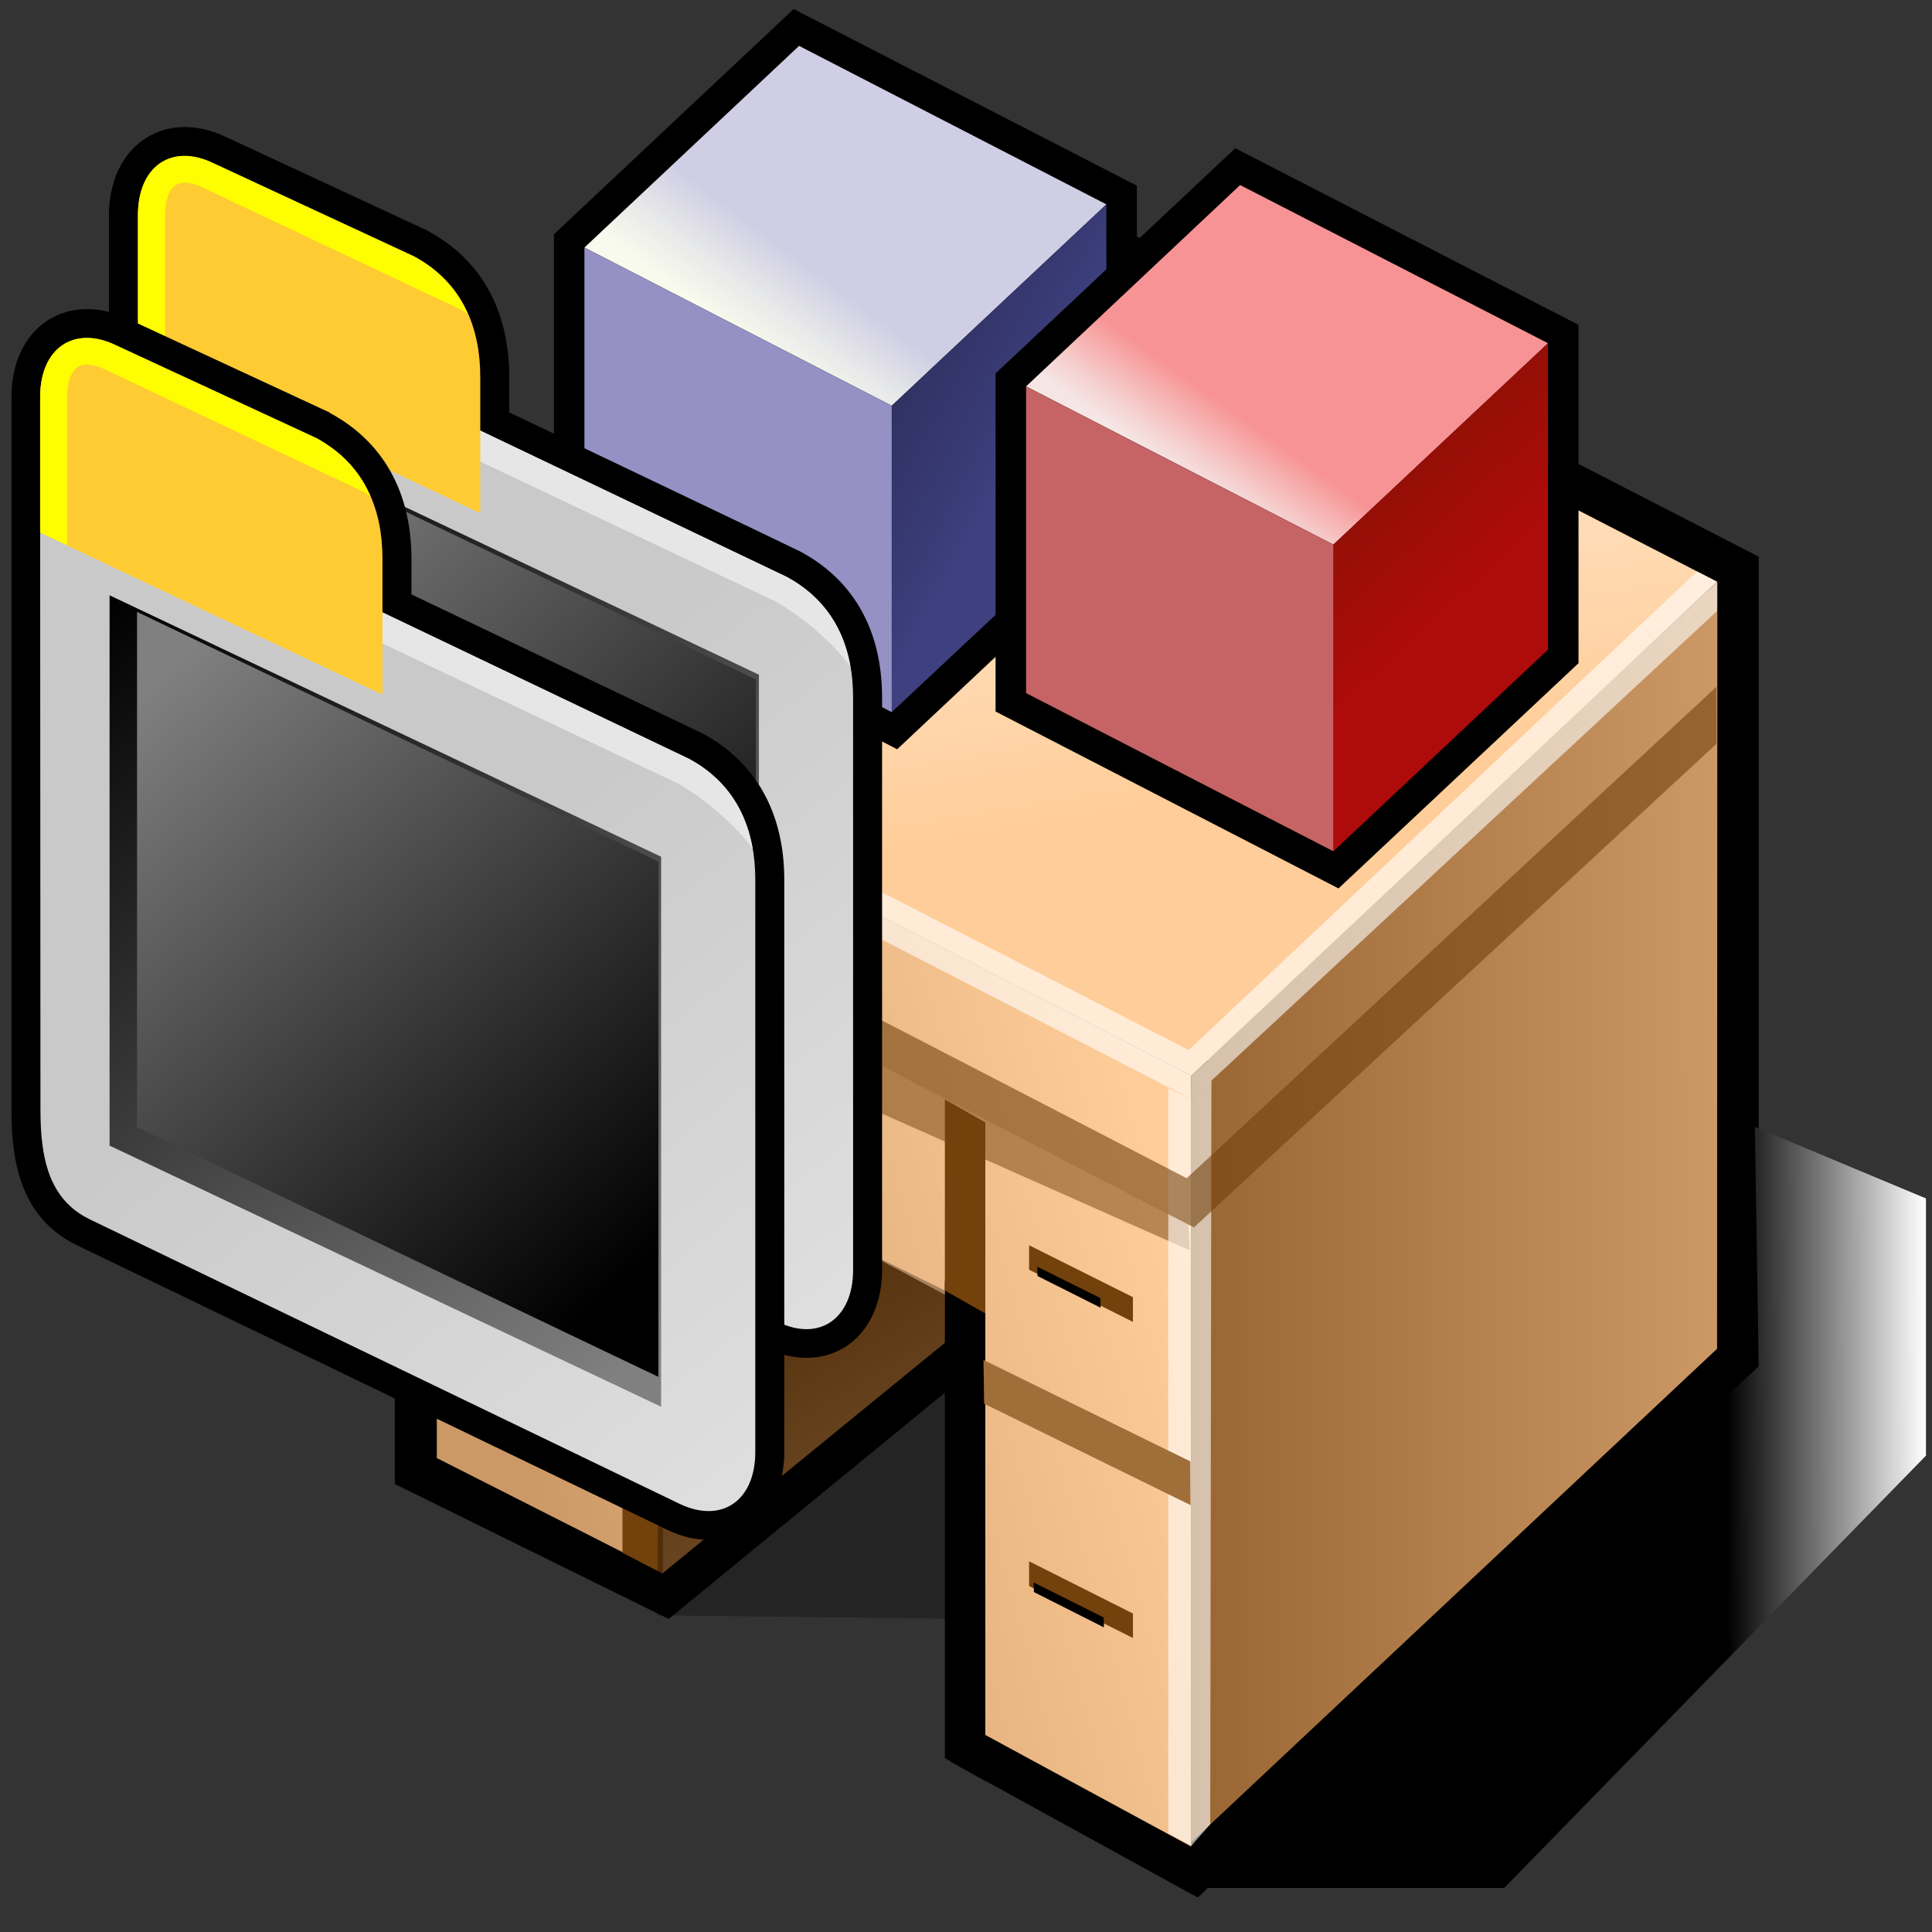 <?xml version="1.0" encoding="UTF-8" standalone="yes"?>
<svg version="1.1" width="64" height="64" color-interpolation="linearRGB"
     xmlns:svg="http://www.w3.org/2000/svg" xmlns="http://www.w3.org/2000/svg">
 <rect width="100%" height="100%" fill="#333333" stroke="none"/>
 <g>
  <path style="fill:#000000"
        d="M31.66 4.75L13.08 22.17L13.06 22.8L13.08 49.16L22.15 53.63L31.49 45.98V58.36L39.68 62.86L40.42 62.14L58.26 45.27V18.44L31.66 4.75z"
  />
  <linearGradient id="gradient0" gradientUnits="userSpaceOnUse" x1="16.16" y1="44.97" x2="38.6" y2="38.74">
   <stop offset="0" stop-color="#cc9966"/>
   <stop offset="1" stop-color="#ffcd99"/>
  </linearGradient>
  <path style="fill:url(#gradient0)"
        d="M39.46 61.17L31.97 57.11L31.87 43.81L21.89 52.06L14.47 48.3V22.77L39.46 35.63V61.17V61.17z"
  />
  <path style="fill:#9f6e39"
        d="M14.57 37.99L20.65 41.02L20.64 39.57L14.56 36.53L14.57 37.99z"
  />
  <path style="fill:#73410c"
        d="M15.9 33.09L19.33 34.81V34L15.89 32.27L15.9 33.09z"
  />
  <path style="fill:#000000"
        d="M16.04 33.32L18.37 34.49V34.13L16.03 32.98L16.04 33.32z"
  />
  <path style="fill:#73410c"
        d="M24.87 36.83L28.31 38.55L28.3 37.73L24.87 36.01V36.83z"
  />
  <path style="fill:#000000"
        d="M25.16 36.99L27.34 38.08V37.78L25.15 36.68L25.16 36.99z"
  />
  <path style="fill:#73410c"
        d="M15.9 43.56L19.33 45.29V44.47L15.89 42.74L15.9 43.56z"
  />
  <path style="fill:#000000"
        d="M16.06 43.63L18.21 44.7L18.2 44.43L16.06 43.36V43.63z"
  />
  <path style="fill:#73410c"
        d="M34.09 42.06L37.53 43.79V42.97L34.09 41.25V42.06z"
  />
  <path style="fill:#000000"
        d="M34.37 42.27L36.46 43.32L36.45 43L34.36 41.96L34.37 42.27z"
  />
  <path style="fill:#73410c"
        d="M34.09 52.54L37.53 54.26V53.45L34.09 51.72V52.54z"
  />
  <path style="fill:#000000"
        d="M34.25 52.74L36.57 53.91L36.56 53.58L34.24 52.42L34.25 52.74z"
  />
  <linearGradient id="gradient1" gradientUnits="userSpaceOnUse" x1="28.35" y1="49.76" x2="23.99" y2="42.46">
   <stop offset="0" stop-color="#9a6633"/>
   <stop offset="1" stop-color="#73410c"/>
  </linearGradient>
  <path style="fill:url(#gradient1)"
        d="M21.92 52.14L21.89 37.85L32.48 43.52L21.92 52.14z"
  />
  <linearGradient id="gradient2" gradientUnits="userSpaceOnUse" x1="39.46" y1="40.16" x2="56.89" y2="40.16">
   <stop offset="0" stop-color="#996633"/>
   <stop offset="1" stop-color="#cc9966"/>
  </linearGradient>
  <path style="fill:url(#gradient2)"
        d="M56.88 44.68L39.46 61.03V35.5L56.89 19.28L56.88 44.68z"
  />
  <linearGradient id="gradient3" gradientUnits="userSpaceOnUse" x1="32.81" y1="3.93" x2="36.69" y2="27">
   <stop offset="0" stop-color="#ffffff"/>
   <stop offset="1" stop-color="#ffcd99"/>
  </linearGradient>
  <path style="fill:url(#gradient3)"
        d="M56.88 19.27L39.46 35.63L14.48 22.78L31.9 6.42L56.88 19.27z"
  />
  <path style="fill:#ffffff; fill-opacity:0.596"
        d="M40.03 35.12L39.46 35.65L39.47 36.41L14.45 23.52V22.8L15.05 22.27L40.03 35.12z"
  />
  <path style="fill:#ffffff; fill-opacity:0.596"
        d="M39.47 36.41L39.46 35.65L40.03 35.13L39.38 34.78L56.22 18.93L56.88 19.27V20.24L39.47 36.41z"
  />
  <path style="fill:#73410c"
        d="M20.62 30.81V51.44L21.96 52.13V31.5L20.62 30.81z"
  />
  <path style="fill:#000000"
        d="M31.3 42.43V58.24L32.64 59V43.19L31.3 42.43z"
  />
  <path style="fill:#73410c"
        d="M31.3 36.42V42.75L32.64 43.51V37.18L31.3 36.42z"
  />
  <path style="fill:#73410c; fill-opacity:0.498"
        d="M39.37 40.56L14.44 27.66L14.51 28.62L24.2 34.34L28.61 36.62L39.41 41.42L39.37 40.56z"
  />
  <path style="fill:#ffffff; fill-opacity:0.596"
        d="M40.09 60.43L39.47 61.14L38.7 60.73V36.05L39.47 36.41L40.13 35.79L40.09 60.43z"
  />
  <path style="fill:#000000; fill-opacity:0.298"
        d="M21.9 38.12L21.77 53.51L31.39 53.62L31.3 42.75L21.9 38.12z"
  />
  <linearGradient id="gradient4" gradientUnits="userSpaceOnUse" x1="63.81" y1="49.93" x2="57.21" y2="49.94">
   <stop offset="0" stop-color="#ffffff"/>
   <stop offset="1" stop-color="#000000"/>
  </linearGradient>
  <path style="fill:url(#gradient4)"
        d="M39.68 62.54H49.83L63.8 48.22V39.7L58.13 37.33L58.26 45.27L39.68 62.54z"
  />
  <path style="fill:#9f6e39"
        d="M32.6 46.5L39.44 49.86L39.43 48.41L32.58 45.05L32.6 46.5z"
  />
  <path style="fill:#73410c; fill-opacity:0.596"
        d="M39.31 39.03C38.46 38.58 14.45 26.17 14.45 26.17L14.38 27.63L39.55 40.66L56.86 24.64V22.75C56.86 22.75 39.96 38.43 39.31 39.03z"
  />
  <path style="fill:#000000"
        d="M18.35 7.76V18.98L29.72 24.82L37.66 17.36V6.15L26.29 0.3L18.35 7.76z"
  />
  <linearGradient id="gradient5" gradientUnits="userSpaceOnUse" x1="25.01" y1="11.49" x2="26.93" y2="8.92">
   <stop offset="0" stop-color="#f8faed"/>
   <stop offset="0.467" stop-color="#e7e8e9"/>
   <stop offset="1" stop-color="#d0cee4"/>
  </linearGradient>
  <path style="fill:url(#gradient5)"
        d="M36.65 6.77L29.54 13.44L19.36 8.2L26.47 1.52L36.65 6.77z"
  />
  <linearGradient id="gradient6" gradientUnits="userSpaceOnUse" x1="29.53" y1="13.3" x2="33.51" y2="15.4">
   <stop offset="0" stop-color="#303162"/>
   <stop offset="0.647" stop-color="#383a74"/>
   <stop offset="1" stop-color="#3e4080"/>
  </linearGradient>
  <path style="fill:url(#gradient6)"
        d="M29.54 23.59L36.65 16.93V6.77L29.54 13.44V23.59z"
  />
  <path style="fill:#9591c4"
        d="M19.36 8.2L29.54 13.44V23.59L19.36 18.36V8.2z"
  />
  <path style="fill:#000000"
        d="M32.98 12.37V23.57L44.34 29.43L52.29 21.97V10.76L40.92 4.91L32.98 12.37z"
  />
  <linearGradient id="gradient7" gradientUnits="userSpaceOnUse" x1="39.7" y1="16.2" x2="41.31" y2="13.95">
   <stop offset="0" stop-color="#f5e6e5"/>
   <stop offset="0.271" stop-color="#f5d4d3"/>
   <stop offset="0.812" stop-color="#f7a5a5"/>
   <stop offset="1" stop-color="#f79394"/>
  </linearGradient>
  <path style="fill:url(#gradient7)"
        d="M51.28 11.37L44.17 18.04L33.99 12.8L41.08 6.13L51.28 11.37z"
  />
  <linearGradient id="gradient8" gradientUnits="userSpaceOnUse" x1="48.02" y1="20.1" x2="45.36" y2="17.21">
   <stop offset="0" stop-color="#ae0b0b"/>
   <stop offset="0.784" stop-color="#9c0e08"/>
   <stop offset="1" stop-color="#960f07"/>
  </linearGradient>
  <path style="fill:url(#gradient8)"
        d="M44.17 28.2L51.28 21.52V11.37L44.17 18.04V28.2z"
  />
  <path style="fill:#c66364"
        d="M33.99 12.8L44.17 18.04V28.2L33.99 22.96V12.8z"
  />
  <path style="fill:#000000"
        d="M4.84 4.57C4.06 5.06 3.61 6 3.61 7.13V30.72C3.61 32.33 3.86 34.3 5.81 35.24L25.35 44.65C26.29 45.1 27.25 45.09 28 44.62C28.77 44.13 29.22 43.2 29.22 42.07V23.11C29.22 20.9 28.29 19.22 26.51 18.27C26.49 18.25 18.96 14.66 16.87 13.66C16.87 13.13 16.87 12.5 16.87 12.5C16.87 10.28 15.94 8.6 14.17 7.65L14.14 7.63L7.47 4.53C6.54 4.09 5.58 4.1 4.84 4.57z"
  />
  <linearGradient id="gradient9" gradientUnits="userSpaceOnUse" x1="28.41" y1="42.19" x2="14.77" y2="24.95">
   <stop offset="0" stop-color="#dedede"/>
   <stop offset="1" stop-color="#c9c9c9"/>
  </linearGradient>
  <path style="fill:url(#gradient9)"
        d="M4.57 11.76C4.57 10.15 5.69 9.38 7.06 10.04L26.06 19.11C27.7 20 28.26 21.5 28.26 23.11V42.07C28.26 43.68 27.14 44.46 25.77 43.79L6.23 34.37C4.85 33.71 4.57 32.33 4.57 30.72V11.76z"
  />
  <path style="fill:#e6e6e6"
        d="M5.41 10.32L25.64 19.9C26.37 20.29 27.46 21.13 28.17 22.08C27.96 20.88 27.34 19.8 26.06 19.11L7.06 10.04C6.28 9.66 5.57 9.76 5.11 10.21C5.23 10.24 5.33 10.28 5.41 10.32z"
  />
  <path style="fill:#ffcb33"
        d="M4.57 7.13C4.57 5.51 5.69 4.75 7.06 5.41L13.72 8.5C15.35 9.38 15.91 10.88 15.91 12.5V17L4.57 11.63V7.13z"
  />
  <path style="fill:#fffd01"
        d="M5.47 7.12C5.47 6.64 5.59 6.27 5.83 6.13C6.09 5.96 6.48 6.1 6.69 6.2C6.69 6.2 15.18 10.22 15.26 10.25C15.35 10.3 15.43 10.36 15.5 10.41C15.17 9.64 14.6 8.97 13.71 8.49L7.06 5.4C5.69 4.74 4.57 5.5 4.57 7.12V11.62L5.47 12.04C5.47 10.47 5.47 7.12 5.47 7.12z"
  />
  <linearGradient id="gradient10" gradientUnits="userSpaceOnUse" x1="25.1" y1="38.52" x2="5.89" y2="14.46">
   <stop offset="0" stop-color="#808080"/>
   <stop offset="1" stop-color="#000000"/>
  </linearGradient>
  <path style="fill:url(#gradient10)"
        d="M6.87 13.69L25.14 22.35V40.57L6.87 31.93V13.69z"
  />
  <linearGradient id="gradient11" gradientUnits="userSpaceOnUse" x1="7.65" y1="17.14" x2="24.46" y2="35.88">
   <stop offset="0" stop-color="#808080"/>
   <stop offset="1" stop-color="#000000"/>
  </linearGradient>
  <path style="fill:url(#gradient11)"
        d="M7.79 14.24C7.79 16.03 7.79 29.52 7.79 31.32C9.36 32.07 23.48 38.84 25.04 39.59C25.04 37.8 25.04 24.31 25.04 22.51C23.48 21.76 9.36 15 7.79 14.24z"
  />
  <path style="fill:#000000"
        d="M1.6 10.6C0.82 11.09 0.38 12.02 0.38 13.15V36.75C0.38 38.36 0.62 40.33 2.57 41.26L22.11 50.68C23.04 51.13 24.01 51.12 24.75 50.65C25.53 50.16 25.98 49.23 25.98 48.1V29.14C25.98 26.93 25.04 25.25 23.28 24.3C23.24 24.28 15.72 20.69 13.63 19.69C13.63 19.16 13.63 18.52 13.63 18.52C13.63 16.3 12.69 14.63 10.93 13.68L10.91 13.66L4.23 10.56C3.31 10.12 2.35 10.13 1.6 10.6z"
  />
  <linearGradient id="gradient12" gradientUnits="userSpaceOnUse" x1="25.17" y1="48.21" x2="11.53" y2="30.98">
   <stop offset="0" stop-color="#dedede"/>
   <stop offset="1" stop-color="#c9c9c9"/>
  </linearGradient>
  <path style="fill:url(#gradient12)"
        d="M1.33 17.79C1.33 16.18 2.45 15.41 3.83 16.07L22.83 25.14C24.46 26.02 25.02 27.53 25.02 29.14V48.1C25.02 49.71 23.91 50.48 22.52 49.82L2.99 40.4C1.61 39.74 1.34 38.36 1.34 36.75L1.33 17.79z"
  />
  <path style="fill:#e6e6e6"
        d="M2.16 16.34C2.16 16.34 22.4 25.93 22.41 25.93C23.13 26.32 24.22 27.16 24.93 28.11C24.72 26.91 24.1 25.83 22.83 25.14L3.83 16.06C3.03 15.69 2.34 15.78 1.88 16.23C1.99 16.26 2.09 16.31 2.16 16.34z"
  />
  <path style="fill:#ffcb33"
        d="M1.33 13.15C1.33 11.54 2.45 10.77 3.83 11.44L10.48 14.52C12.11 15.4 12.67 16.91 12.67 18.51V23.01L1.33 17.65V13.15z"
  />
  <path style="fill:#fffd01"
        d="M2.22 13.14C2.22 12.67 2.36 12.3 2.58 12.15C2.85 11.99 3.24 12.13 3.46 12.23C3.46 12.23 11.95 16.25 12.02 16.28C12.11 16.33 12.19 16.39 12.27 16.44C11.94 15.66 11.37 15 10.48 14.51L3.83 11.43C2.45 10.77 1.33 11.53 1.33 13.15V17.64L2.22 18.06C2.22 16.5 2.22 13.15 2.22 13.14z"
  />
  <linearGradient id="gradient13" gradientUnits="userSpaceOnUse" x1="21.86" y1="44.55" x2="2.65" y2="20.49">
   <stop offset="0" stop-color="#808080"/>
   <stop offset="1" stop-color="#000000"/>
  </linearGradient>
  <path style="fill:url(#gradient13)"
        d="M3.63 19.72L21.9 28.38V46.6L3.63 37.95V19.72z"
  />
  <linearGradient id="gradient14" gradientUnits="userSpaceOnUse" x1="4.41" y1="23.17" x2="21.22" y2="41.91">
   <stop offset="0" stop-color="#808080"/>
   <stop offset="1" stop-color="#000000"/>
  </linearGradient>
  <path style="fill:url(#gradient14)"
        d="M4.54 20.27C4.54 22.06 4.54 35.55 4.54 37.34C6.11 38.09 20.24 44.87 21.81 45.61C21.81 43.83 21.81 30.34 21.81 28.54C20.24 27.79 6.11 21.02 4.54 20.27z"
  />
 </g>
</svg>
